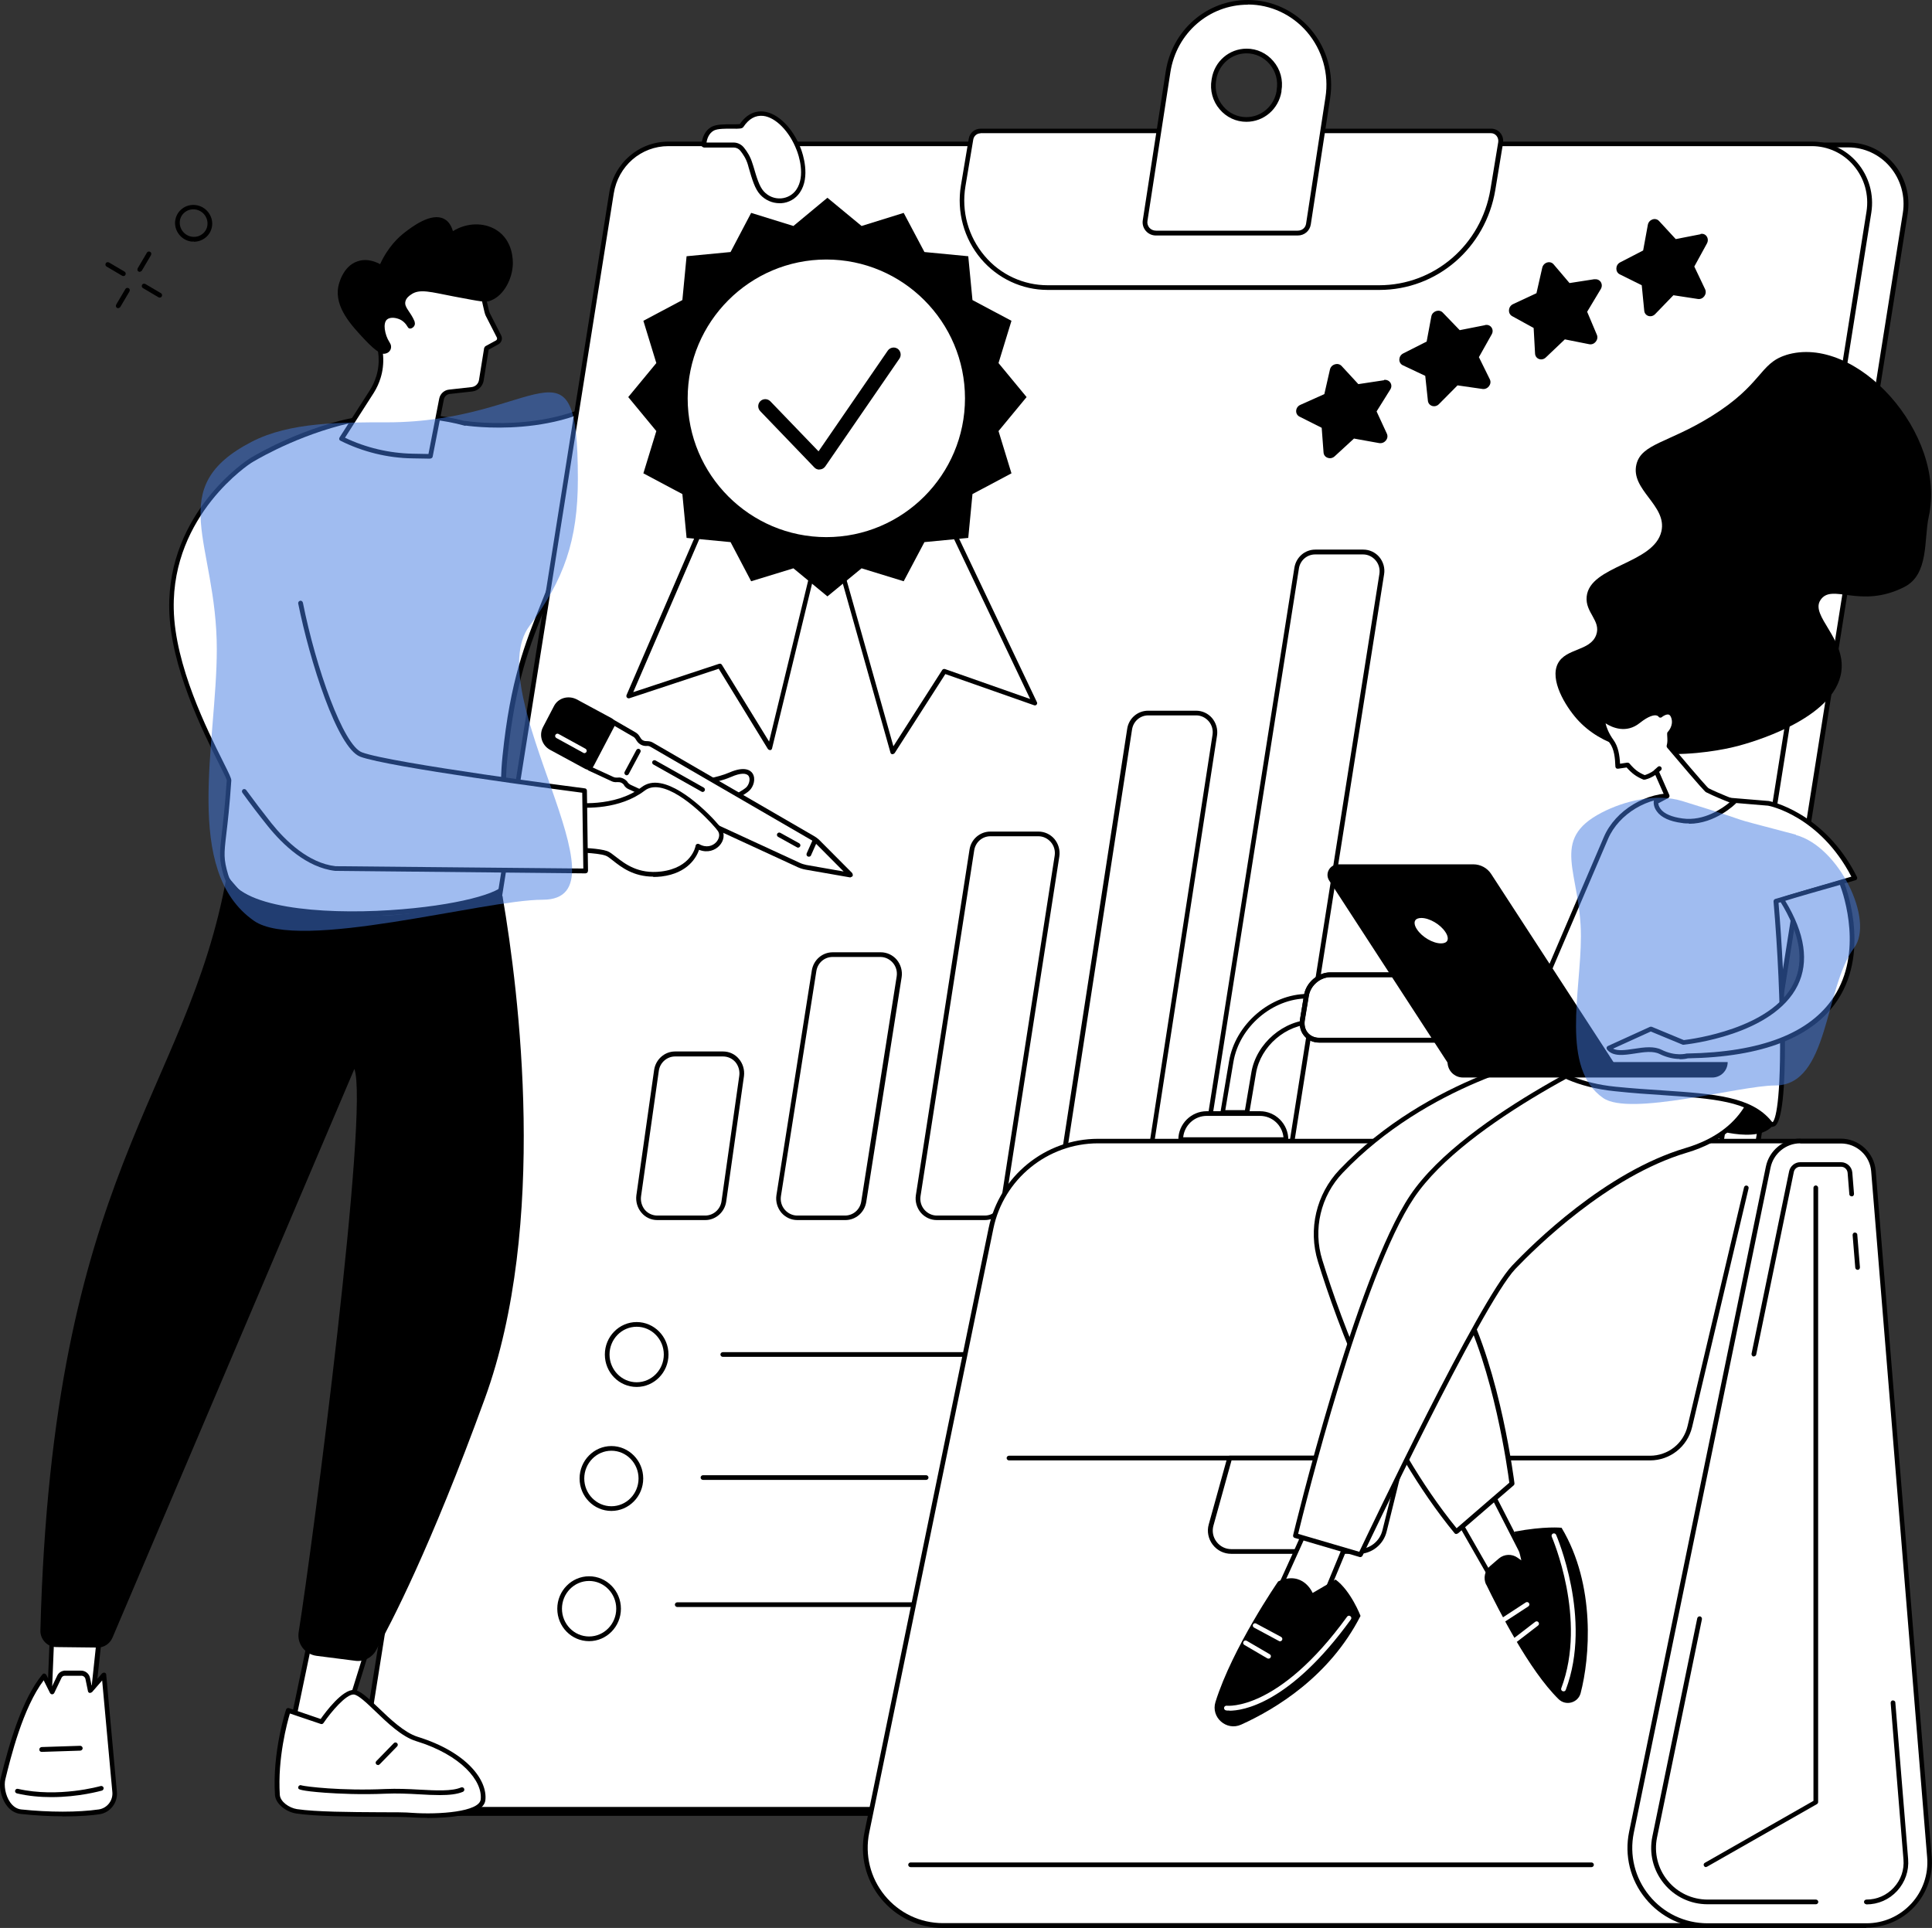 <?xml version="1.0" encoding="UTF-8"?>
<svg id="Layer_2" data-name="Layer 2" xmlns="http://www.w3.org/2000/svg" viewBox="0 0 123.87 123.62">
  <rect x="0" y="0" width="123.87" height="123.62" fill="#333333" stroke="none"/>
  <defs>
    <style>
      .cls-1 {
        fill: #fff;
      }

      .cls-2 {
        fill: #427be2;
        opacity: .5;
      }
    </style>
  </defs>
  <g id="Layer_1-2" data-name="Layer 1">
    <g id="Quality_work" data-name="Quality work">
      <g>
        <g>
          <path class="cls-1" d="M50.37,9h-4.2s-1.47,10.61-5.47,15.07c-3.79,4.23-10.89,3.07-10.89,3.07,0,0,0,0,0,.02-2.74-.75-5.87-.58-8.01-.02-3.35.88-5.76,2.42-5.76,2.42,0,0-5.16,3.26-5.04,9.49.1,4.83,3.72,10.58,3.69,10.99-.32,4.61-.68,4.45-.19,6.1,1.17,3.99,17.71,2.34,18,.52.27-1.66-.5-4.43-.12-8.16.61-5.88,1.82-7.97,3.19-11.6,7.6-.62,12.5-4.91,14.03-11.8,1.58-7.11.77-16.1.77-16.1Z"/>
          <path d="M22.6,58.75c-3.95,0-7.69-.67-8.25-2.57-.32-1.08-.28-1.43-.13-2.73.09-.75.2-1.77.32-3.42-.01-.09-.25-.56-.5-1.06-1.01-2.02-3.12-6.22-3.19-9.92-.12-6.24,5.06-9.59,5.11-9.62.02-.02,2.47-1.56,5.8-2.44,1.95-.51,5.07-.78,8.01,0,.02,0,.04,0,.07,0,.07.01,7.06,1.1,10.75-3.02,3.93-4.38,5.42-14.89,5.44-14.99.01-.07.07-.13.15-.13h4.2c.08,0,.14.06.15.14,0,.09.79,9.1-.77,16.15-1.56,7.04-6.56,11.27-14.07,11.91-.23.6-.45,1.16-.67,1.7-1.06,2.65-1.98,4.94-2.48,9.77-.22,2.1-.06,3.91.06,5.37.1,1.15.17,2.06.06,2.8-.18,1.12-4.67,1.81-7.64,1.99-.79.05-1.6.08-2.41.08ZM25.82,26.81c-1.56,0-2.97.21-3.99.47-3.28.87-5.7,2.39-5.72,2.4-.05.03-5.09,3.29-4.97,9.36.07,3.63,2.16,7.79,3.16,9.79.41.82.54,1.09.53,1.22-.11,1.66-.23,2.68-.32,3.43-.15,1.28-.18,1.59.12,2.61.62,2.12,5.96,2.55,10.35,2.27,4.28-.27,7.26-1.12,7.36-1.74.11-.7.03-1.64-.06-2.73-.12-1.47-.28-3.29-.06-5.42.5-4.87,1.43-7.18,2.5-9.85.23-.57.46-1.15.7-1.78.02-.05.07-.09.13-.1,7.43-.6,12.36-4.75,13.9-11.68,1.45-6.53.87-14.76.78-15.92h-3.93c-.19,1.23-1.75,10.84-5.49,15.02-3.59,4-10.15,3.24-10.94,3.13-.03.01-.07.02-.1,0-1.31-.36-2.67-.49-3.94-.49Z"/>
        </g>
        <g>
          <g>
            <g>
              <g>
                <path class="cls-1" d="M102.74,116.28H29.41c-2.28,0-4.01-2.08-3.65-4.38L41.54,12.47c.29-1.83,1.84-3.17,3.65-3.17h73.32c2.28,0,4.01,2.08,3.65,4.38l-15.77,99.43c-.29,1.83-1.84,3.17-3.65,3.17Z"/>
                <path d="M102.74,116.43H29.41c-1.11,0-2.17-.49-2.9-1.35-.75-.88-1.08-2.05-.9-3.21L41.39,12.44c.3-1.91,1.9-3.3,3.8-3.3h73.32c1.11,0,2.17.49,2.9,1.35.75.88,1.08,2.05.9,3.21l-15.77,99.43c-.3,1.91-1.9,3.3-3.8,3.3ZM45.18,9.45c-1.75,0-3.22,1.28-3.5,3.05l-15.77,99.43c-.17,1.07.13,2.15.83,2.97.67.79,1.65,1.24,2.67,1.24h73.32c1.75,0,3.22-1.28,3.5-3.05l15.77-99.43c.17-1.07-.13-2.15-.83-2.97-.67-.79-1.65-1.24-2.67-1.24H45.18Z"/>
              </g>
              <g>
                <path class="cls-1" d="M100.41,116.02H27.08c-2.28,0-4.01-2.08-3.65-4.37L39.21,12.39c.29-1.83,1.84-3.17,3.65-3.17h73.32c2.28,0,4.01,2.08,3.65,4.37l-15.77,99.25c-.29,1.83-1.84,3.17-3.65,3.17Z"/>
                <path d="M100.41,116.17H27.08c-1.11,0-2.17-.49-2.9-1.35-.75-.88-1.08-2.05-.9-3.2L39.06,12.37c.3-1.91,1.9-3.29,3.8-3.29h73.32c1.11,0,2.17.49,2.9,1.35.75.88,1.08,2.05.9,3.2l-15.77,99.25c-.3,1.91-1.9,3.29-3.8,3.29ZM42.85,9.37c-1.75,0-3.22,1.28-3.5,3.04l-15.77,99.25c-.17,1.07.13,2.14.83,2.96.67.79,1.65,1.24,2.67,1.24h73.32c1.75,0,3.22-1.28,3.5-3.04l15.77-99.25c.17-1.07-.13-2.14-.83-2.96-.67-.79-1.65-1.24-2.67-1.24H42.85Z"/>
              </g>
            </g>
            <g>
              <g>
                <path class="cls-1" d="M88.42,18.44h-21.25c-3.4,0-5.98-3.11-5.41-6.53l.5-2.99c.05-.3.31-.53.61-.53h32.74c.38,0,.67.35.61.74l-.5,3.03c-.6,3.62-3.68,6.28-7.29,6.28Z"/>
                <path d="M88.42,18.59h-21.25c-1.64,0-3.2-.73-4.27-1.99-1.1-1.3-1.57-3.02-1.29-4.71l.5-2.99c.06-.38.38-.65.76-.65h32.74c.22,0,.44.1.58.27.15.18.21.41.18.64l-.5,3.03c-.62,3.71-3.74,6.4-7.43,6.4ZM62.86,8.55c-.23,0-.42.17-.46.4l-.5,2.99c-.27,1.61.18,3.23,1.23,4.47,1.01,1.2,2.49,1.88,4.04,1.88h21.25c3.55,0,6.55-2.59,7.14-6.15l.5-3.03c.02-.14-.02-.29-.11-.4-.09-.11-.22-.17-.35-.17h-32.74Z"/>
              </g>
              <g>
                <path class="cls-1" d="M74.11,14.95h9.08c.34,0,.64-.23.69-.58l1.24-8.09c.5-3.22-1.93-6.13-5.12-6.13-2.55,0-4.72,1.89-5.12,4.46l-1.47,9.53c-.07.44.26.8.69.8ZM77.82,5.13v-.06c.18-1.04,1.06-1.81,2.1-1.81,1.31,0,2.3,1.2,2.09,2.52v.06c-.18,1.04-1.06,1.81-2.1,1.81-1.31,0-2.3-1.2-2.09-2.52Z"/>
                <path d="M83.19,15.1h-9.08c-.25,0-.49-.11-.65-.3-.16-.19-.23-.43-.19-.68l1.47-9.53c.41-2.66,2.63-4.59,5.27-4.59,1.54,0,3,.68,4.01,1.86,1.05,1.22,1.51,2.84,1.26,4.45l-1.24,8.09c-.07.41-.41.7-.84.7ZM80.01.3c-2.49,0-4.58,1.82-4.97,4.33l-1.47,9.53c-.03.16.02.32.12.44.1.12.26.19.43.19h9.08c.28,0,.5-.18.54-.45l1.24-8.09c.24-1.52-.2-3.05-1.19-4.21-.96-1.11-2.33-1.75-3.78-1.75ZM79.91,7.81c-.66,0-1.28-.29-1.71-.8-.45-.52-.64-1.22-.52-1.9h0s.01-.06.01-.06c.18-1.12,1.12-1.93,2.24-1.93.66,0,1.28.29,1.71.8.45.52.64,1.22.52,1.9v.06c-.19,1.12-1.13,1.93-2.25,1.93ZM77.97,5.16c-.1.6.07,1.2.46,1.66.37.44.91.69,1.48.69.96,0,1.78-.71,1.94-1.68v-.06c.11-.6-.06-1.2-.45-1.66-.37-.44-.91-.69-1.48-.69-.96,0-1.78.71-1.94,1.68v.06Z"/>
              </g>
            </g>
          </g>
          <g>
            <g>
              <path d="M81.04,78.23h-3.07c-.39,0-.76-.17-1.02-.47-.26-.31-.38-.72-.31-1.12l6.35-40.24c.11-.67.67-1.16,1.34-1.16h3.08c.39,0,.76.17,1.02.47.26.31.38.72.31,1.12l-6.36,40.24c-.11.67-.67,1.16-1.34,1.16ZM83.28,36.45l-6.35,40.24c-.05.32.04.64.25.88.2.23.49.37.79.37h3.07c.52,0,.96-.38,1.04-.9l6.36-40.24c.05-.32-.04-.64-.25-.88-.2-.23-.49-.37-.79-.37h-3.08c-.52,0-.96.38-1.04.9Z"/>
              <path d="M72.08,78.23h-3.08c-.39,0-.76-.17-1.02-.47-.26-.31-.38-.72-.32-1.12l4.61-29.91.15.02-.15-.02c.1-.67.67-1.16,1.34-1.16h3.08c.39,0,.76.17,1.02.47.26.31.38.72.32,1.12l-4.61,29.91c-.1.67-.67,1.16-1.34,1.16ZM73.62,45.87c-.52,0-.96.38-1.04.91l-4.61,29.91c-.05.32.04.64.25.88.2.23.49.37.79.37h3.08c.52,0,.96-.38,1.04-.91l4.61-29.91c.05-.32-.04-.64-.25-.88-.2-.23-.49-.37-.79-.37h-3.08Z"/>
              <path d="M63.14,78.23h-3.08c-.39,0-.76-.17-1.02-.47-.26-.31-.38-.72-.32-1.12l3.44-22.16c.1-.67.67-1.16,1.34-1.16h3.08c.39,0,.76.17,1.02.47.26.31.38.72.32,1.12l-3.44,22.16c-.1.67-.67,1.16-1.34,1.16ZM62.46,54.53l-3.44,22.16c-.05.32.04.64.25.88.2.23.49.37.79.37h3.08c.52,0,.96-.38,1.04-.91l3.44-22.16c.05-.32-.04-.64-.25-.88-.2-.23-.49-.37-.79-.37h-3.08c-.52,0-.96.38-1.04.91Z"/>
              <path d="M54.19,78.23h-3.07c-.39,0-.76-.17-1.02-.47-.26-.31-.38-.72-.32-1.12l2.27-14.42c.11-.67.67-1.16,1.34-1.16h3.08c.39,0,.76.17,1.02.47.26.31.38.72.32,1.12l-2.27,14.42c-.11.67-.67,1.16-1.34,1.16ZM53.38,61.36c-.52,0-.96.38-1.04.91l-2.27,14.42c-.05.32.04.64.25.88.2.23.49.37.79.37h3.07c.52,0,.96-.38,1.04-.91l2.27-14.42c.05-.32-.04-.64-.25-.88-.2-.23-.49-.37-.79-.37h-3.08ZM52.19,62.25h0,0Z"/>
              <path d="M45.22,78.23h-3.08c-.39,0-.76-.17-1.01-.47-.26-.3-.38-.71-.33-1.11l1.14-8.05c.1-.67.67-1.18,1.34-1.18h3.08c.39,0,.76.17,1.01.47.26.3.38.71.33,1.11l-1.14,8.05c-.1.67-.67,1.18-1.34,1.18ZM42.24,68.66l-1.14,8.05c-.04.31.05.63.25.87.2.23.49.36.79.36h3.08c.52,0,.97-.4,1.04-.92l1.14-8.05c.04-.31-.05-.63-.25-.87-.2-.23-.49-.36-.79-.36h-3.08c-.52,0-.97.4-1.04.92Z"/>
            </g>
            <g>
              <path d="M40.82,88.93c-1.13,0-2.04-.93-2.04-2.08s.92-2.08,2.04-2.08,2.04.93,2.04,2.08-.92,2.08-2.04,2.08ZM40.82,85.07c-.96,0-1.74.8-1.74,1.78s.78,1.78,1.74,1.78,1.74-.8,1.74-1.78-.78-1.78-1.74-1.78Z"/>
              <path d="M39.2,96.88c-1.13,0-2.04-.93-2.04-2.08s.92-2.08,2.04-2.08,2.04.93,2.04,2.08-.92,2.08-2.04,2.08ZM39.2,93.02c-.96,0-1.74.8-1.74,1.78s.78,1.78,1.74,1.78,1.74-.8,1.74-1.78-.78-1.78-1.74-1.78Z"/>
              <path d="M37.77,105.23c-1.13,0-2.04-.93-2.04-2.08s.92-2.08,2.04-2.08,2.04.93,2.04,2.08-.92,2.08-2.04,2.08ZM37.77,101.37c-.96,0-1.74.8-1.74,1.78s.78,1.78,1.74,1.78,1.74-.8,1.74-1.78-.78-1.78-1.74-1.78Z"/>
              <path d="M66.62,87h-20.28c-.08,0-.15-.07-.15-.15s.07-.15.15-.15h20.28c.08,0,.15.07.15.15s-.07.15-.15.15Z"/>
              <path class="cls-1" d="M65.35,94.89h-2.11c-.08,0-.15-.07-.15-.15s.07-.15.15-.15h2.11c.08,0,.15.07.15.15s-.07.15-.15.15Z"/>
              <path d="M59.38,94.89h-14.31c-.08,0-.15-.07-.15-.15s.07-.15.15-.15h14.31c.08,0,.15.07.15.15s-.07.15-.15.15Z"/>
              <path d="M63.7,103.04h-20.28c-.08,0-.15-.07-.15-.15s.07-.15.15-.15h20.28c.08,0,.15.07.15.15s-.07.15-.15.15Z"/>
            </g>
          </g>
        </g>
        <g>
          <g>
            <g>
              <g>
                <path class="cls-1" d="M42.21,50.41s3.03-.04,4.62-.73c1.58-.69,1.56.51,1.11.93-.36.34-2.55,1.56-4.52,1.7l-1.21-1.9Z"/>
                <path d="M43.42,52.45c-.05,0-.1-.03-.13-.07l-1.21-1.9s-.03-.1,0-.15c.03-.05.08-.08.13-.08.03,0,3.02-.05,4.56-.72.97-.42,1.35-.14,1.48.06.22.34.07.85-.21,1.11-.42.39-2.66,1.6-4.61,1.74,0,0,0,0-.01,0ZM42.48,50.55l1.02,1.6c1.92-.17,4.03-1.37,4.34-1.66.18-.17.29-.53.16-.73-.14-.21-.54-.2-1.11.05-1.33.58-3.63.71-4.41.74Z"/>
              </g>
              <g>
                <g>
                  <path class="cls-1" d="M37.79,49.27l1.5-2.97,1.4.81c.08.04.14.11.19.18l.09.14c.11.17.3.27.5.26.11,0,.22.02.31.07l10.38,6.02c.09.05.16.11.23.18l2.14,2.15-2.86-.5c-.16-.03-.31-.07-.45-.14l-10.86-5.01c-.09-.04-.17-.11-.23-.19v-.02c-.13-.16-.31-.26-.51-.25h-.1c-.09.01-.18,0-.26-.05l-1.49-.69Z"/>
                  <path d="M54.54,56.26s-.02,0-.03,0l-2.86-.5c-.17-.03-.33-.08-.49-.15l-10.86-5.01c-.12-.05-.22-.14-.29-.25v-.02c-.1-.12-.23-.19-.37-.18h-.1c-.11.01-.23-.01-.33-.06l-1.49-.69s-.07-.05-.08-.09c-.01-.04-.01-.08,0-.12l1.5-2.97s.05-.06.09-.08c.04-.01.08,0,.12.01l1.4.81c.1.06.18.14.24.23l.09.14c.08.13.22.2.37.19.14,0,.28.02.4.09l10.38,6.02c.1.06.19.13.27.2l2.14,2.15s.06.12.03.18c-.03.05-.08.08-.13.08ZM39.66,49.85c.23,0,.45.12.59.31v.02c.06.06.12.11.18.14l10.86,5.01c.13.06.27.1.41.13l2.39.42-1.81-1.82c-.06-.06-.13-.11-.2-.16l-10.38-6.02c-.07-.04-.15-.06-.23-.05-.26.02-.5-.11-.64-.32l-.09-.14c-.04-.05-.08-.1-.14-.13l-1.26-.73-1.36,2.69,1.35.62c.06.03.13.04.19.04h.1s.02,0,.04,0Z"/>
                </g>
                <path d="M51.86,54.93s-.04,0-.06-.01c-.08-.03-.11-.12-.08-.2l.4-.9c.03-.08.12-.11.2-.08.08.03.11.12.08.2l-.4.9c-.02.06-.08.09-.14.09Z"/>
                <g>
                  <path d="M36.88,44.99l2.26,1.22c.12.06.16.21.1.32l-1.33,2.54c-.06.12-.21.16-.33.1l-2.25-1.22c-.45-.24-.63-.8-.4-1.25l.71-1.36c.23-.44.79-.61,1.24-.36Z"/>
                  <path d="M37.7,49.35c-.06,0-.13-.02-.18-.05l-2.25-1.22c-.52-.28-.73-.93-.46-1.45l.71-1.36c.13-.25.35-.43.62-.51.28-.08.57-.05.83.08l2.26,1.22c.19.1.26.34.16.52l-1.33,2.54c-.05.09-.13.16-.23.19-.04.01-.08.02-.11.02ZM36.43,45.02c-.08,0-.15.01-.22.03-.19.06-.35.19-.44.36l-.71,1.36c-.19.37-.04.84.34,1.05l2.25,1.22s.05.01.07,0c.02,0,.04-.02.05-.04l1.33-2.54s0-.1-.04-.12l-2.26-1.22c-.12-.06-.24-.1-.37-.1Z"/>
                </g>
                <path d="M40.18,49.71s-.05,0-.07-.02c-.07-.04-.1-.13-.06-.2l.75-1.4c.04-.07.13-.1.2-.06.07.04.1.13.06.2l-.75,1.4c-.03.05-.08.08-.13.08Z"/>
                <path d="M45.05,50.78s-.05,0-.07-.02l-3.09-1.74c-.07-.04-.1-.13-.06-.2.04-.07.13-.1.2-.06l3.09,1.74c.07.04.1.13.06.2-.03.05-.08.08-.13.08Z"/>
                <path d="M51.17,54.35s-.05,0-.07-.02l-1.21-.67c-.07-.04-.1-.13-.06-.2.04-.07.13-.1.2-.06l1.21.67c.07.04.1.13.06.2-.03.05-.08.08-.13.08Z"/>
                <path class="cls-1" d="M37.47,48.29s-.05,0-.07-.02l-1.73-.95c-.07-.04-.1-.13-.06-.2.04-.07.13-.1.2-.06l1.73.95c.07.04.1.13.06.2-.03.05-.08.08-.13.08Z"/>
              </g>
              <g>
                <path class="cls-1" d="M36.74,51.59s2.68.38,4.49-1.02c1.54-1.19,4.66,2.22,4.93,2.65.38.61-.46,1.57-1.42,1.03,0,0-.26,1.52-2.34,1.77s-2.97-1.11-3.53-1.31c-.56-.2-2.16-.21-2.16-.21l.03-2.9Z"/>
                <path d="M41.89,56.21c-1.28,0-2.06-.61-2.59-1.03-.19-.15-.35-.28-.48-.32-.53-.19-2.09-.21-2.11-.21-.04,0-.08-.02-.11-.04-.03-.03-.04-.07-.04-.11l.03-2.9s.02-.08.05-.11c.03-.03.08-.04.12-.03.03,0,2.64.35,4.38-.99.33-.25.73-.34,1.21-.25,1.66.3,3.72,2.59,3.93,2.94.2.33.14.76-.17,1.08-.26.27-.73.47-1.29.25-.15.44-.69,1.5-2.41,1.71-.19.02-.36.03-.53.03ZM36.87,54.35c.42,0,1.58.05,2.06.22.17.06.34.2.56.37.57.44,1.42,1.12,2.9.94,1.94-.24,2.2-1.59,2.21-1.65,0-.05.04-.09.08-.11.04-.02.1-.02.14,0,.47.27.87.12,1.09-.11.17-.18.28-.47.13-.71-.18-.29-2.17-2.52-3.73-2.8-.4-.07-.72,0-.97.19-1.6,1.23-3.81,1.13-4.44,1.07l-.02,2.59Z"/>
              </g>
            </g>
            <path class="cls-1" d="M18.51,30.01s-3.68,1.55-5.62,7.84c-1.07,3.48-.87,8.43,4.41,15.02,1.06,1.32,2.54,2.63,4.22,2.82l16.06.16-.07-5.14s-12.45-1.62-14.32-2.32c-1.66-.62-4.06-8.74-4.31-12.72l-.36-5.65Z"/>
            <path d="M37.57,56h0l-16.06-.16s-.01,0-.02,0c-1.83-.21-3.36-1.68-4.32-2.87-.57-.71-1.12-1.43-1.63-2.14-.05-.07-.03-.16.03-.21.07-.05.16-.03.21.03.51.7,1.06,1.42,1.62,2.13.92,1.15,2.38,2.56,4.11,2.76l15.89.15-.07-4.86c-1.4-.18-12.44-1.64-14.23-2.31-1.49-.56-3.25-6.19-3.98-9.82-.02-.08.04-.16.12-.18.08-.02.16.04.18.12.83,4.18,2.59,9.15,3.79,9.6,1.83.69,14.17,2.3,14.29,2.31.07,0,.13.07.13.15l.07,5.14s-.02.08-.04.11c-.03.03-.07.04-.11.04Z"/>
          </g>
          <g>
            <path class="cls-1" d="M51.22,9.58c.19.49.55,1.8-.05,2.68-.54.79-1.67.82-2.31.11-.34-.37-.5-.98-.75-1.83-.12-.42-.31-.71-.51-.97-.13-.17-.34-.27-.55-.27h-1.91s.01-.75.57-1.05c.49-.26,1.75-.05,1.84-.19,1.1-1.65,2.92-.43,3.68,1.53Z"/>
            <path d="M49.98,13.03c-.47,0-.92-.2-1.24-.55-.34-.37-.51-.95-.74-1.74l-.04-.15c-.12-.42-.32-.7-.49-.92-.1-.13-.26-.21-.43-.21h-1.91s-.08-.03-.11-.05c-.03-.03-.04-.07-.04-.11,0-.03.02-.84.65-1.17.31-.17.86-.16,1.3-.16.19,0,.42,0,.5-.01.51-.75,1.11-.85,1.52-.81.93.1,1.89,1.06,2.4,2.39h0c.11.29.63,1.8-.07,2.81-.27.4-.71.65-1.19.68-.04,0-.08,0-.11,0ZM45.3,9.14h1.74c.26,0,.51.13.67.34.19.24.4.55.54,1.02l.05.15c.22.75.38,1.3.67,1.62.29.32.69.48,1.11.45.39-.03.75-.23.97-.55.62-.89.14-2.27.03-2.54-.46-1.21-1.35-2.11-2.15-2.2-.49-.05-.91.18-1.26.7-.08.13-.28.13-.74.12-.39,0-.91-.01-1.16.12-.33.18-.44.55-.47.76Z"/>
          </g>
        </g>
        <g>
          <g>
            <g>
              <polygon class="cls-1" points="19.97 104.73 18.8 110.35 21.86 111.21 23.55 105.75 19.97 104.73"/>
              <path d="M21.86,111.36s-.03,0-.04,0l-3.06-.87c-.08-.02-.12-.1-.11-.18l1.17-5.62s.03-.08.07-.1c.04-.02.08-.03.12-.02l3.59,1.02s.07.04.09.07c.02.04.02.08.01.12l-1.69,5.47c-.02.06-.08.11-.14.11ZM18.97,110.24l2.79.79,1.61-5.18-3.28-.93-1.11,5.32Z"/>
            </g>
            <g>
              <g>
                <path class="cls-1" d="M17.78,115.08c.03.54.7.97,1.23,1.05,1.86.28,6.23.16,7.41.24,1.54.11,4.43,0,4.54-.99.14-1.2-1.15-2.95-4.24-3.9-1.6-.5-3.29-2.95-4.03-2.99-.75-.04-2.07,1.89-2.07,1.89l-2.13-.72s-.88,2.68-.71,5.42Z"/>
                <path d="M27.39,116.56c-.56,0-.97-.03-.98-.03-.41-.03-1.2-.03-2.12-.04-1.81-.01-4.07-.02-5.3-.21-.62-.09-1.32-.6-1.36-1.19-.18-2.74.7-5.45.71-5.47.01-.04.04-.07.08-.09.04-.02.08-.02.12,0l2.02.69c.3-.43,1.4-1.91,2.14-1.86.39.02.91.52,1.57,1.15.74.71,1.65,1.58,2.5,1.85,3.19.99,4.49,2.8,4.35,4.06-.11,1-2.38,1.15-3.72,1.15ZM18.59,109.86c-.18.59-.8,2.89-.65,5.22.03.45.6.84,1.1.92,1.21.18,3.45.19,5.26.2.93,0,1.73,0,2.14.04,1.71.12,4.29-.07,4.38-.86.13-1.18-1.24-2.85-4.14-3.74-.92-.28-1.86-1.19-2.62-1.92-.56-.54-1.1-1.05-1.38-1.07-.48-.03-1.45,1.11-1.94,1.83-.04.06-.11.08-.17.06l-1.98-.67Z"/>
              </g>
              <path d="M28.2,115.1c-.41,0-.85-.02-1.33-.05-.7-.04-1.43-.07-2.14-.04-1.62.07-3,0-3.88-.06-1.62-.12-1.69-.23-1.71-.26-.03-.05-.03-.1,0-.15.04-.07.13-.1.2-.06,0,0,0,0,0,0,.26.07,2.52.36,5.38.23.73-.03,1.46,0,2.17.04,1.07.06,2.09.11,2.67-.14.08-.03.16,0,.2.08.03.08,0,.16-.08.2-.38.16-.89.21-1.48.21Z"/>
              <path d="M24.23,113.17s-.08-.01-.1-.04c-.06-.06-.06-.15,0-.21l1.12-1.15c.06-.06.15-.06.21,0,.06.06.06.15,0,.21l-1.12,1.15s-.07.05-.11.05Z"/>
            </g>
          </g>
          <g>
            <g>
              <polygon class="cls-1" points="3.35 104.46 3.19 108.38 5.93 109.04 6.42 104.49 3.35 104.46"/>
              <path d="M5.93,109.19s-.02,0-.04,0l-2.73-.66c-.07-.02-.12-.08-.11-.15l.16-3.92c0-.08.07-.14.15-.14h0l3.07.03s.08.02.11.05c.03.03.04.07.04.12l-.49,4.55s-.03.08-.06.11c-.03.02-.06.03-.09.03ZM3.35,108.26l2.45.59.45-4.22-2.76-.02-.15,3.65Z"/>
            </g>
            <g>
              <g>
                <path class="cls-1" d="M6.35,116.17c-1.1.15-2.88.22-5,0-.95-.1-1.32-1.42-1.15-2.1.46-1.89,1.27-4.95,2.65-6.61l.5,1.02.48-.99c.06-.12.18-.2.31-.21h1.03c.22-.02.42.13.46.34l.16.78.88-1.01.68,7.47c.08.64-.36,1.23-1,1.32Z"/>
                <path d="M4.01,116.46c-.75,0-1.65-.04-2.68-.15-.37-.04-.69-.24-.93-.58-.38-.54-.47-1.26-.36-1.7.56-2.27,1.37-5.08,2.68-6.67.03-.04.08-.06.13-.05.05,0,.09.04.12.08l.37.74.34-.71c.09-.17.25-.27.43-.3,0,0,.01,0,.02,0h1.02c.29-.02.56.17.62.46l.1.49.68-.78s.1-.06.16-.04c.06.02.1.07.1.13l.68,7.47c.09.71-.41,1.38-1.12,1.48-.39.06-1.2.14-2.36.14ZM6.35,116.17h0,0ZM2.81,107.73c-1.35,1.78-2.13,4.98-2.47,6.37-.09.37-.01,1,.31,1.46.19.27.43.43.71.46,1.79.19,3.65.19,4.97,0,.55-.08.94-.59.87-1.15l-.65-7.12-.65.75s-.1.06-.15.05c-.06-.01-.1-.06-.11-.11l-.16-.78c-.03-.14-.16-.23-.3-.21,0,0-.01,0-.02,0h-1.02c-.08,0-.15.05-.19.12l-.47.98c-.02.05-.08.08-.13.09-.05,0-.11-.03-.14-.08l-.4-.8Z"/>
              </g>
              <path d="M3.3,115.23c-.7,0-1.46-.06-2.22-.24-.08-.02-.13-.1-.11-.18.02-.08.1-.13.18-.11,2.58.59,5.27-.17,5.3-.18.08-.02.16.02.19.1.02.08-.02.16-.1.19-.08.02-1.48.42-3.24.42Z"/>
              <path d="M2.67,112.33c-.08,0-.15-.06-.15-.15,0-.08.06-.15.15-.16l2.47-.08c.08,0,.15.06.16.15,0,.08-.06.15-.15.16l-2.47.08s0,0,0,0Z"/>
            </g>
          </g>
          <path d="M32.23,57.53c1.04,6.07,2.92,20.99-1.15,32.16-3.5,9.61-6.01,14.39-6.97,16.13-.26.47-.79.74-1.32.67l-2.5-.32c-.74-.1-1.26-.78-1.14-1.52.91-5.72,4.53-33.54,3.57-36.11l-15.51,36.47c-.17.39-.55.64-.97.63l-2.62-.03c-.58,0-1.05-.49-1.03-1.08.77-29.52,9.41-34.26,11.95-48.38,0-.03.83.96.86.98,2.53,1.47,3.8,1.35,7.69,1.57,4.21.23,8.11-1.36,9.04-1.31.07,0,.1.09.11.16Z"/>
        </g>
        <g>
          <g>
            <path class="cls-1" d="M27.59,29.26l.72-3.68c.05-.25.26-.43.51-.46l1.44-.16c.31-.04.55-.27.6-.58l.33-2.05s0,0,0,0l.68-.37c.14-.07.19-.24.12-.38l-.72-1.41c-.14-.27-.33-1.83-.64-1.81,0,0-5.19-1.81-6.71.35-.4.57-.45,1.32-.18,1.97l.35.82c.36.85.44,1.81.17,2.7-.1.32-.24.62-.41.91l-1.95,3.04c1.42.71,2.97,1.09,4.56,1.12l1.14.02Z"/>
            <path d="M27.59,29.41h0l-1.14-.02c-1.6-.02-3.2-.42-4.62-1.13-.04-.02-.07-.05-.08-.09-.01-.04,0-.08.02-.12l1.95-3.04c.17-.27.3-.56.4-.87.26-.82.2-1.74-.16-2.6l-.35-.82c-.3-.71-.23-1.52.19-2.11,1.54-2.17,6.44-.55,6.86-.41.28.02.42.52.6,1.33.05.24.11.49.15.56l.72,1.41c.11.21.03.47-.18.58l-.62.34-.32,1.98c-.06.37-.36.66-.73.7l-1.44.16c-.19.02-.34.16-.38.34l-.72,3.68c-.01.07-.08.12-.15.12ZM22.11,28.06c1.35.65,2.85,1,4.34,1.03l1.02.02.69-3.55c.06-.31.32-.55.64-.58l1.44-.16c.24-.03.43-.21.47-.45l.33-2.05s.04-.09.08-.12l.68-.37c.06-.03.09-.12.06-.18l-.72-1.41c-.05-.1-.1-.31-.17-.63-.07-.33-.22-1-.35-1.1-.01,0-.03,0-.04,0-.05-.02-5.1-1.75-6.54.29-.36.51-.42,1.21-.16,1.82l.35.82c.39.92.45,1.91.17,2.8-.1.33-.25.65-.43.94l-1.86,2.9ZM30.64,18.49h0,0Z"/>
          </g>
          <path d="M26.59,20.63c-.27-.66-.68-.91-.6-1.29.05-.23.24-.37.36-.45.55-.4,1.28-.16,2.75.12,1.82.34,2.03.4,2.37.26.87-.34,1.37-1.42,1.41-2.3.01-.25.03-1.56-1.08-2.24-.81-.49-1.89-.45-2.76.09-.08-.26-.23-.62-.58-.79-.82-.42-2.05.52-2.48.85-.4.3-1.1.94-1.61,2.06-.16-.09-.77-.41-1.43-.19-.98.31-1.23,1.52-1.25,1.63-.25,1.33.85,2.49,1.67,3.37.45.48.69.67.96.85.16.11.36.11.53.02,0,0,0,0,0,0,.22-.12.29-.4.16-.61l-.04-.07c-.16-.25-.26-.54-.3-.84-.03-.24,0-.49.14-.61.25-.21.66-.07.72-.05.31.1.5.33.62.54.13.23.55-.04.43-.34Z"/>
        </g>
      </g>
      <g>
        <path d="M12.44,15.49c-.05,0-.1,0-.16,0-.65-.08-1.12-.68-1.05-1.32h0c.04-.31.19-.59.44-.78.25-.2.56-.28.88-.24.65.08,1.12.68,1.05,1.32-.04.31-.19.59-.44.78-.21.16-.46.25-.73.25ZM11.53,14.19c-.05.48.3.93.79.99.24.03.47-.03.66-.18.18-.14.3-.35.32-.58.05-.48-.3-.93-.79-.99-.24-.03-.47.03-.66.18-.18.14-.3.35-.32.58Z"/>
        <g>
          <path d="M7.91,17.7s-.05,0-.08-.02l-1-.59c-.07-.04-.09-.13-.05-.21.04-.07.13-.09.21-.05l1,.59c.07.04.09.13.05.21-.03.05-.08.07-.13.07Z"/>
          <path d="M10.24,19.08s-.05,0-.08-.02l-1-.59c-.07-.04-.09-.13-.05-.21.04-.07.13-.09.21-.05l1,.59c.07.04.09.13.05.21-.03.05-.08.07-.13.07Z"/>
          <path d="M7.58,19.76s-.05,0-.08-.02c-.07-.04-.09-.13-.05-.21l.59-1c.04-.07.13-.09.21-.05.07.04.09.13.05.21l-.59,1s-.08.07-.13.07Z"/>
          <path d="M8.96,17.43s-.05,0-.08-.02c-.07-.04-.09-.13-.05-.21l.59-1c.04-.07.13-.1.21-.05.07.04.09.13.05.21l-.59,1s-.08.07-.13.07Z"/>
        </g>
      </g>
      <g>
        <g>
          <path class="cls-1" d="M112.94,123.47h-52.49c-3.15,0-5.51-2.89-4.87-5.98l7.96-38.73c.67-3.26,3.54-5.59,6.86-5.59h45.02l-2.48,50.3Z"/>
          <path d="M112.94,123.62h-52.49c-1.55,0-2.99-.69-3.97-1.89-.98-1.2-1.36-2.76-1.05-4.27l7.96-38.73c.68-3.31,3.63-5.71,7.01-5.71h45.02s.08.02.11.05c.03.03.04.07.04.11l-2.48,50.3c0,.08-.07.14-.15.14ZM70.4,73.31c-3.24,0-6.06,2.3-6.71,5.47l-7.96,38.73c-.29,1.43.07,2.89.99,4.02.92,1.13,2.28,1.78,3.74,1.78h52.35l2.47-50h-44.86Z"/>
        </g>
        <g>
          <path class="cls-1" d="M119.66,123.47h-10.19c-3.15,0-5.51-2.89-4.87-5.98l8.77-42.66c.2-.97,1.05-1.67,2.04-1.67h2.62c1.09,0,1.99.83,2.08,1.92l3.59,44c.19,2.36-1.67,4.38-4.04,4.38Z"/>
          <path d="M119.66,123.62h-10.19c-1.55,0-2.99-.69-3.97-1.89-.98-1.2-1.36-2.76-1.05-4.27l8.77-42.66c.21-1.03,1.13-1.79,2.19-1.79h2.62c1.16,0,2.13.9,2.23,2.05l3.59,44c.1,1.17-.31,2.33-1.1,3.19-.79.86-1.92,1.35-3.09,1.35ZM115.42,73.31c-.91,0-1.71.65-1.9,1.55l-8.77,42.66c-.29,1.43.07,2.89.99,4.02.92,1.13,2.28,1.78,3.74,1.78h10.19c1.1,0,2.12-.45,2.87-1.26.74-.8,1.11-1.88,1.02-2.96l-3.59-44c-.08-1-.93-1.78-1.93-1.78h-2.62Z"/>
        </g>
        <g>
          <path d="M116.42,122.1h-6.94c-1.09,0-2.11-.48-2.8-1.33-.69-.85-.96-1.94-.74-3.01l2.88-14c.02-.08.1-.13.18-.12.08.02.13.1.12.18l-2.88,14c-.2.98.05,1.99.68,2.76.63.78,1.57,1.22,2.57,1.22h6.94c.08,0,.15.07.15.15s-.07.15-.15.15Z"/>
          <path d="M119.66,122.1c-.08,0-.15-.07-.15-.15s.07-.15.15-.15c.68,0,1.3-.27,1.76-.77.46-.5.68-1.14.62-1.81l-.82-10.03c0-.08.05-.16.14-.16.08,0,.16.05.16.14l.82,10.03c.06.76-.19,1.48-.7,2.04s-1.22.87-1.98.87Z"/>
          <path d="M119.1,81.42c-.08,0-.14-.06-.15-.14l-.17-2.09c0-.08.05-.16.14-.16.08,0,.16.05.16.14l.17,2.09c0,.08-.05.16-.14.16,0,0,0,0-.01,0Z"/>
          <path d="M112.45,86.98s-.02,0-.03,0c-.08-.02-.13-.1-.12-.18l2.41-11.7c.07-.33.37-.58.71-.58h2.62c.37,0,.69.29.72.66l.11,1.37c0,.08-.05.16-.14.16-.08,0-.16-.05-.16-.14l-.11-1.37c-.02-.22-.2-.39-.42-.39h-2.62c-.2,0-.37.14-.41.34l-2.41,11.7c-.01.07-.08.12-.15.12Z"/>
        </g>
        <path d="M105.79,93.64h-41.1c-.08,0-.15-.07-.15-.15s.07-.15.15-.15h41.1c1.15,0,2.15-.78,2.41-1.91l3.62-15.3c.02-.08.1-.13.18-.11.08.02.13.1.11.18l-3.62,15.3c-.3,1.26-1.41,2.14-2.7,2.14Z"/>
        <g>
          <path class="cls-1" d="M89.93,93.49l-1.15,4.65c-.19.79-.89,1.34-1.7,1.34h-8.14c-.89,0-1.53-.85-1.29-1.7l1.19-4.29h11.08Z"/>
          <path d="M87.08,99.63h-8.14c-.47,0-.9-.21-1.19-.59-.28-.37-.38-.85-.25-1.3l1.19-4.29c.02-.06.08-.11.14-.11h11.08s.09.02.12.06c.03.04.04.08.03.13l-1.15,4.65c-.2.86-.96,1.46-1.84,1.46ZM78.96,93.64l-1.16,4.18c-.1.36-.03.74.2,1.04.23.3.57.47.95.47h8.14c.74,0,1.38-.5,1.55-1.23l1.11-4.46h-10.78Z"/>
        </g>
        <path d="M102.04,119.72h-43.66c-.08,0-.15-.07-.15-.15s.07-.15.15-.15h43.66c.08,0,.15.07.15.15s-.07.15-.15.15Z"/>
        <g>
          <g>
            <path class="cls-1" d="M80.77,71.41h-3.41c-.92,0-1.67.75-1.67,1.67h6.74c0-.92-.75-1.67-1.67-1.67Z"/>
            <path d="M82.44,73.22h-6.74c-.08,0-.15-.07-.15-.15,0-1,.82-1.82,1.82-1.82h3.41c1,0,1.82.82,1.82,1.82,0,.08-.07.15-.15.15ZM75.86,72.92h6.43c-.08-.77-.72-1.37-1.51-1.37h-3.41c-.79,0-1.43.6-1.51,1.37Z"/>
          </g>
          <g>
            <path d="M108.09,71.41h-3.41c-.92,0-1.67.75-1.67,1.67h6.74c0-.92-.75-1.67-1.67-1.67Z"/>
            <path d="M109.75,73.22h-6.74c-.08,0-.15-.07-.15-.15,0-1,.82-1.82,1.82-1.82h3.41c1,0,1.82.82,1.82,1.82,0,.08-.07.15-.15.15ZM103.17,72.92h6.43c-.08-.77-.72-1.37-1.51-1.37h-3.41c-.79,0-1.43.6-1.51,1.37Z"/>
          </g>
          <g>
            <path class="cls-1" d="M107.2,71.32l.55-3.26c.39-2.31-1.17-4.19-3.48-4.19h-20.44c-2.31,0-4.5,1.88-4.89,4.19l-.55,3.26h1.56l.43-2.54c.3-1.8,2.01-3.26,3.81-3.26h19.17c1.8,0,3.01,1.46,2.71,3.26l-.43,2.54h1.56Z"/>
            <path d="M107.2,71.47h-1.56s-.09-.02-.11-.05c-.03-.03-.04-.08-.03-.12l.43-2.54c.14-.84-.05-1.62-.55-2.2-.48-.57-1.2-.89-2.02-.89h-19.17c-1.73,0-3.37,1.41-3.66,3.14l-.43,2.54c-.01.07-.07.13-.15.13h-1.56s-.09-.02-.11-.05c-.03-.03-.04-.08-.03-.12l.55-3.26c.4-2.38,2.66-4.32,5.04-4.32h20.44c1.15,0,2.17.45,2.85,1.26.7.83.98,1.93.78,3.11l-.55,3.26c-.01.07-.07.13-.15.13ZM105.81,71.17h1.26l.53-3.14c.18-1.09-.07-2.1-.71-2.86-.63-.74-1.56-1.15-2.62-1.15h-20.44c-2.24,0-4.37,1.82-4.75,4.07l-.52,3.09h1.26l.41-2.41c.31-1.87,2.09-3.39,3.96-3.39h19.17c.91,0,1.7.35,2.25.99.55.65.77,1.52.61,2.44l-.4,2.36Z"/>
          </g>
          <g>
            <path class="cls-1" d="M103.25,62.51h-17.95c-.72,0-1.41.59-1.53,1.31l-.26,1.57c-.12.72.37,1.31,1.09,1.31h17.95c.72,0,1.41-.59,1.53-1.31l.26-1.57c.12-.72-.37-1.31-1.09-1.31Z"/>
            <path d="M102.54,66.85h-17.95c-.39,0-.74-.15-.97-.43-.24-.28-.33-.66-.27-1.06l.26-1.57c.13-.79.89-1.44,1.68-1.44h17.95c.39,0,.74.15.97.43.24.28.33.66.27,1.06l-.26,1.57c-.13.79-.89,1.44-1.68,1.44ZM85.3,62.66c-.65,0-1.27.53-1.38,1.19l-.26,1.57c-.05.31.02.6.2.81.18.21.44.32.74.32h17.95c.65,0,1.27-.53,1.38-1.19l.26-1.57c.05-.31-.02-.6-.2-.81-.18-.21-.44-.32-.74-.32h-17.95Z"/>
          </g>
          <path d="M92.25,66.85h-7.66c-.39,0-.74-.15-.97-.43-.24-.28-.33-.66-.27-1.06l.26-1.57c.13-.79.89-1.44,1.68-1.44h5.99c.08,0,.15.07.15.15s-.07.15-.15.15h-5.99c-.65,0-1.27.53-1.38,1.19l-.26,1.57c-.05.31.02.6.2.81.18.21.44.32.74.32h7.66c.08,0,.15.07.15.15s-.07.15-.15.15Z"/>
        </g>
        <path d="M109.38,119.72c-.05,0-.1-.03-.13-.08-.04-.07-.02-.16.06-.2l6.96-3.97v-39.31c0-.08.07-.15.15-.15s.15.07.15.15v39.39c0,.05-.03.1-.08.13l-7.04,4.01s-.05.02-.07.02Z"/>
      </g>
      <g>
        <path d="M109.11,72.18s3.13,1.17,4.36.18c1.23-.98-1.9-2.64-2.64-2.52-.74.12-1.72,2.33-1.72,2.33Z"/>
        <g>
          <g>
            <polygon class="cls-1" points="93.37 97.23 96.31 102.39 97.91 100.18 95.33 95.14 93.37 97.23"/>
            <path d="M96.31,102.54s0,0,0,0c-.05,0-.1-.03-.12-.08l-2.95-5.16c-.03-.06-.02-.13.02-.18l1.97-2.09s.08-.05.13-.05c.05,0,.09.04.11.08l2.58,5.04c.03.05.02.11-.01.16l-1.6,2.21s-.07.06-.12.06ZM93.55,97.25l2.78,4.86,1.41-1.95-2.44-4.77-1.74,1.85Z"/>
          </g>
          <path d="M95.29,101.6c.78,1.6,2.74,5.49,4.64,7.35.46.45,1.24.24,1.41-.38.59-2.24.99-6.92-1.22-10.61,0,0-1.05-.12-3.02.25l.44,1.84-.24-.17c-.36-.26-.86-.24-1.2.05l-.57.49c-.34.29-.44.78-.25,1.18Z"/>
          <path class="cls-1" d="M100.24,108.44s-.04,0-.05,0c-.08-.03-.12-.12-.09-.19,1.68-4.44-.59-9.66-.61-9.72-.03-.08,0-.16.08-.2.08-.03.16,0,.2.08.02.05,2.34,5.39.62,9.94-.02.06-.08.1-.14.1Z"/>
          <path class="cls-1" d="M96.44,103.99s-.1-.02-.13-.07c-.05-.07-.03-.16.04-.21l1.47-.96c.07-.05.16-.03.21.04.05.07.03.16-.04.21l-1.47.96s-.05.02-.08.02Z"/>
          <path class="cls-1" d="M97.17,105.3s-.09-.02-.12-.06c-.05-.07-.04-.16.03-.21l1.35-1.04c.07-.05.16-.04.21.03.05.07.04.16-.03.21l-1.35,1.04s-.06.03-.09.03Z"/>
          <g>
            <path class="cls-1" d="M84.03,97.35c0,.12-2.7,6.02-2.7,6.02l3.07.25,2.09-5.04-2.46-1.23Z"/>
            <path d="M84.4,103.77s0,0-.01,0l-3.07-.25s-.09-.03-.12-.07c-.02-.04-.03-.09,0-.14,1.04-2.28,2.61-5.73,2.69-5.98,0-.04.03-.08.07-.1.04-.03.1-.03.15,0l2.46,1.23c.07.04.1.12.07.19l-2.09,5.04c-.02.06-.08.09-.14.09ZM81.56,103.24l2.75.22,1.99-4.81-2.19-1.09c-.17.41-.72,1.67-2.56,5.68Z"/>
          </g>
          <path d="M84.16,102.14s-.61-1.47-2.21-.74c0,0-2.93,4.24-4.02,7.73-.31.99.71,1.88,1.65,1.45,2.21-1,5.67-3.09,7.65-6.97,0,0-.61-1.6-1.6-2.33l-1.47.86Z"/>
          <path class="cls-1" d="M78.83,109.68c-.13,0-.2,0-.22-.01-.08-.01-.14-.09-.13-.17.01-.08.09-.14.17-.13.03,0,3.3.38,7.72-5.71.05-.07.14-.08.21-.03.07.05.08.14.03.21-3.94,5.44-6.96,5.85-7.78,5.85Z"/>
          <path class="cls-1" d="M81.33,106.35s-.05,0-.08-.02l-1.47-.86c-.07-.04-.1-.13-.05-.21.04-.07.13-.1.21-.05l1.47.86c.07.04.1.13.05.21-.03.05-.08.07-.13.07Z"/>
          <path class="cls-1" d="M82.07,105.24s-.05,0-.07-.02l-1.6-.86c-.07-.04-.1-.13-.06-.2.04-.07.13-.1.2-.06l1.6.86c.07.04.1.13.06.2-.03.05-.08.08-.13.08Z"/>
          <g>
            <path class="cls-1" d="M99.75,67.62s-8,1.43-13.77,7.48c-1.46,1.53-1.97,3.73-1.35,5.74,1.28,4.14,4.07,11.69,8.73,17.37l3.56-3.07s-.86-7.13-3.19-11.55c-2.33-4.42,11.3-14.01,11.3-14.01l-5.28-1.97Z"/>
            <path d="M93.37,98.36s0,0-.01,0c-.04,0-.08-.02-.1-.05-4.7-5.73-7.51-13.37-8.76-17.42-.64-2.07-.11-4.32,1.38-5.89,5.74-6.02,13.78-7.51,13.86-7.53.03,0,.05,0,.08,0l5.28,1.97c.05.02.09.07.1.12,0,.06-.02.11-.06.14-.14.1-13.5,9.56-11.25,13.81,2.32,4.4,3.2,11.53,3.21,11.6,0,.05-.01.1-.05.13l-3.56,3.07s-.06.04-.1.04ZM99.74,67.77c-.62.12-8.19,1.7-13.65,7.43-1.42,1.49-1.92,3.63-1.31,5.59,1.24,4,4,11.53,8.61,17.2l3.38-2.92c-.1-.79-1-7.32-3.17-11.42-2.23-4.22,9.26-12.7,11.11-14.04l-4.98-1.85Z"/>
          </g>
          <g>
            <path class="cls-1" d="M83.05,98.46l4.18,1.23s7.61-16.1,9.83-18.43c2.21-2.33,6.51-6.14,11.05-7.5,4.54-1.35,4.54-4.79,4.54-4.79l-7.74-2.21s-10.81,4.67-14.37,9.95c-3.56,5.28-7.49,21.75-7.49,21.75Z"/>
            <path d="M87.23,99.84s-.03,0-.04,0l-4.18-1.23c-.08-.02-.12-.1-.1-.18.04-.16,3.98-16.55,7.51-21.8,3.55-5.26,14.33-9.96,14.43-10.01.03-.01.07-.02.1,0l7.74,2.21c.06.02.11.08.11.14,0,.04-.05,3.57-4.65,4.94-5.07,1.51-9.69,6.09-10.99,7.45-2.17,2.29-9.72,18.23-9.8,18.39-.03.05-.08.09-.14.09ZM83.23,98.35l3.92,1.15c.75-1.57,7.67-16.11,9.8-18.35,1.31-1.38,5.97-6.01,11.12-7.54,3.93-1.17,4.38-3.95,4.43-4.54l-7.57-2.16c-.79.35-10.88,4.87-14.26,9.88-3.33,4.94-7.05,19.95-7.44,21.56Z"/>
          </g>
        </g>
        <g>
          <g>
            <path class="cls-1" d="M118.91,56.31c-2.09-4.18-5.53-4.79-5.53-4.79l-5.9-.49c-1.84-.12-3.8,1.01-4.53,2.71l-5.42,12.65s1.11,2.95,6.02,3.44c4.91.49,8.29.18,9.89,2.15,1.05,1.3,1.02-7.35.41-14.18l5.05-1.48Z"/>
            <path d="M113.65,72.26c-.09,0-.2-.04-.31-.19-1.2-1.47-3.51-1.63-6.71-1.85-.93-.06-1.97-.13-3.08-.25-4.95-.5-6.1-3.41-6.14-3.54-.01-.04-.01-.08,0-.11l5.42-12.65c.74-1.73,2.75-2.93,4.68-2.8l5.9.49s3.55.68,5.65,4.87c.02.04.02.09,0,.13-.02.04-.05.07-.1.08l-4.93,1.45c.42,4.86.77,13.91-.27,14.33-.03.01-.07.02-.11.02ZM97.71,66.39c.18.39,1.48,2.85,5.87,3.29,1.1.11,2.15.18,3.07.24,3.27.22,5.64.39,6.92,1.96.05.07.08.07.08.07.01,0,.47-.24.48-4.79.01-2.75-.15-6.26-.42-9.36,0-.07.04-.14.11-.16l4.88-1.43c-2.04-3.92-5.3-4.55-5.34-4.55l-5.88-.49c-1.8-.12-3.69,1.01-4.38,2.62l-5.39,12.59Z"/>
          </g>
          <g>
            <path class="cls-1" d="M103.15,67.2l2.7-1.23,2.09.86s11.32-1.13,6.31-9.15c-.02-.03,3.82-1.12,3.82-1.12,0,0,4.56,10.89-9.88,11.13,0,0-.74.25-1.72-.25-.98-.49-2.7.49-3.32-.25Z"/>
            <path d="M107.69,67.9c-.33,0-.78-.07-1.29-.32-.42-.21-1.01-.12-1.58-.03-.72.11-1.4.21-1.78-.25-.03-.04-.04-.08-.03-.13.01-.05.04-.08.08-.1l2.7-1.23s.08-.02.12,0l2.05.85c.49-.06,5.61-.72,7.04-3.64.71-1.44.41-3.21-.88-5.28-.02-.04-.03-.09-.01-.13.04-.09.04-.12,3.92-1.21.07-.02.15.02.18.09.02.04,1.76,4.3-.37,7.57-1.58,2.42-4.82,3.69-9.63,3.77-.06.02-.25.06-.52.06ZM105.73,67.15c.29,0,.56.04.8.16.91.45,1.6.24,1.61.24.01,0,.03,0,.04,0,4.72-.08,7.88-1.3,9.4-3.64,1.85-2.83.66-6.45.39-7.17-1.25.35-2.98.85-3.51,1.02,1.27,2.09,1.54,3.92.8,5.42-1.57,3.2-7.08,3.78-7.32,3.81-.02,0-.05,0-.07-.01l-2.03-.84-2.42,1.1c.31.16.81.09,1.34.01.32-.05.65-.1.97-.1Z"/>
          </g>
        </g>
        <g>
          <path d="M92.85,68.18h10.65l-7.9-12.15c-.25-.38-.68-.61-1.14-.61h-8.65c-.55,0-.88.59-.59,1.04l7.62,11.72Z"/>
          <g>
            <path class="cls-1" d="M90.72,59.68c.35.53,1.09.96,1.66.96s.76-.43.41-.96c-.35-.53-1.09-.96-1.66-.96s-.76.43-.41.96Z"/>
            <path d="M92.39,60.79c-.63,0-1.41-.45-1.79-1.03-.21-.32-.26-.64-.13-.87.11-.21.35-.33.66-.33.63,0,1.41.45,1.79,1.03.21.32.26.64.13.87-.11.21-.35.33-.66.33ZM91.13,58.86c-.2,0-.34.06-.4.17-.07.13-.03.34.12.56.32.49,1.02.9,1.54.9.2,0,.34-.06.4-.17.07-.13.03-.34-.12-.56-.32-.49-1.02-.9-1.54-.9Z"/>
          </g>
          <path d="M93.8,68.1h15.98c.55,0,.99.44.99.99h-17.96c0-.55.44-.99.99-.99Z" transform="translate(203.58 137.19) rotate(180)"/>
        </g>
        <g>
          <path d="M114.49,22.77c4.51-1.42,10.34,5.05,9.17,10.37-.32,1.47.03,3.69-1.57,4.5-2.85,1.44-4.65-.3-5.38.85-.64,1,1.62,2.45,1.35,4.55-.4,3.12-6,4.62-6.63,4.79-.47.13-7.15,1.83-10.32-1.72-.76-.86-1.76-2.51-1.23-3.56.51-1,2.08-.79,2.46-1.84.33-.91-.72-1.43-.61-2.46.2-1.99,4.31-2.09,4.79-4.18.38-1.67-2-2.65-1.6-4.3.33-1.33,2.05-1.37,4.79-3.07,3.29-2.04,3.08-3.39,4.79-3.93Z"/>
          <g>
            <path class="cls-1" d="M109.46,50.66c-.11-.05-1.59-1.8-2.45-2.83.07-.29.06-.38.03-.81,0,0,.45-.45.27-1.03-.21-.68-.85-.13-.85-.13,0,0-.3-.52-1.42.38-1.12.9-2.3-.19-2.3-.19,0,0,0,.67.59,1.49.33.45.38,1.05.4,1.6l.63-.09c.35.41.6.61,1.08.81,0,0,.38-.07.76-.39l.69,1.57-.7.37s-.16.98,1.68,1.23c1.84.25,3.32-1.23,3.32-1.23,0,0-.98-.37-1.72-.74Z"/>
            <path d="M108.28,52.8c-.14,0-.29,0-.44-.03-.78-.1-1.33-.35-1.61-.74-.25-.33-.2-.65-.2-.66,0-.05.04-.09.08-.11l.58-.3-.56-1.27c-.35.24-.66.3-.68.3-.03,0-.06,0-.08,0-.46-.19-.73-.39-1.08-.78l-.55.08s-.09,0-.12-.03c-.03-.03-.05-.07-.05-.11-.02-.55-.07-1.11-.37-1.52-.61-.85-.62-1.55-.62-1.58,0-.06.04-.11.09-.14.05-.02.12-.01.16.03.04.04,1.1.99,2.11.19.53-.43.97-.61,1.31-.55.1.02.17.05.22.09.14-.09.38-.21.61-.14.18.05.3.2.37.43.17.55-.14.98-.26,1.13h0c.02.35.03.48-.02.71,1.97,2.34,2.31,2.69,2.37,2.74.72.36,1.69.72,1.7.73.05.02.08.06.09.11.01.05,0,.1-.04.14-.06.06-1.32,1.3-3,1.3ZM106.32,51.49c0,.08.03.22.15.38.23.31.72.52,1.41.61,1.39.19,2.58-.67,3.01-1.03-.34-.13-.98-.39-1.5-.65-.05-.02-.15-.08-2.5-2.86-.03-.04-.04-.08-.03-.13.06-.25.05-.33.03-.7v-.07s0-.08.04-.11c.02-.02.38-.4.23-.88-.04-.13-.1-.21-.17-.23-.14-.04-.36.09-.44.16-.03.03-.08.04-.12.03-.04,0-.08-.03-.1-.07h0s-.04-.05-.15-.07c-.14-.02-.46.02-1.05.49-.85.68-1.74.31-2.19.02.06.26.2.64.51,1.07.31.43.39.98.42,1.52l.46-.07c.05,0,.1.01.14.05.33.39.56.57.98.75.1-.03.38-.12.66-.35.04-.03.08-.04.13-.03.05.01.08.04.1.09l.69,1.57c.03.07,0,.16-.07.19l-.62.33Z"/>
          </g>
          <g>
            <path class="cls-1" d="M106.19,49.46l.2-.18-.2.18Z"/>
            <path d="M106.19,49.61s-.08-.02-.11-.05c-.06-.06-.05-.16.01-.21l.2-.18c.06-.06.16-.05.21.01.06.06.05.16-.01.21l-.2.18s-.06.04-.1.04Z"/>
          </g>
        </g>
      </g>
      <g>
        <g>
          <g>
            <polygon class="cls-1" points="46.91 29.36 40.32 44.63 46.15 42.7 49.36 47.94 53.32 31.64 46.91 29.36"/>
            <path d="M49.36,48.09c-.05,0-.1-.03-.13-.07l-3.15-5.14-5.72,1.89c-.06.02-.12,0-.16-.04-.04-.04-.05-.11-.03-.16l6.59-15.26c.03-.07.11-.11.19-.08l6.41,2.27c.07.03.11.1.1.18l-3.96,16.31c-.01.06-.06.1-.12.11,0,0-.02,0-.02,0ZM46.15,42.55c.05,0,.1.03.13.07l3.03,4.93,3.84-15.82-6.15-2.18-6.4,14.83,5.51-1.82s.03,0,.05,0Z"/>
          </g>
          <g>
            <polygon class="cls-1" points="52.72 32.2 57.23 48.21 60.54 43.04 66.33 45.07 59.12 29.92 52.72 32.2"/>
            <path d="M57.23,48.36s-.01,0-.02,0c-.06,0-.11-.05-.12-.11l-4.51-16c-.02-.08.02-.16.09-.18l6.41-2.28c.07-.03.15,0,.19.08l7.21,15.15c.03.05.02.12-.02.16-.04.05-.1.06-.16.04l-5.69-2-3.25,5.07s-.08.07-.13.07ZM52.9,32.3l4.38,15.55,3.13-4.89c.04-.06.11-.08.18-.06l5.46,1.92-7-14.7-6.15,2.19Z"/>
          </g>
        </g>
        <g>
          <polygon points="65.82 25.46 64.02 27.64 64.85 30.35 62.35 31.68 62.08 34.49 59.27 34.76 57.94 37.27 55.24 36.44 53.05 38.24 50.87 36.44 48.16 37.27 46.84 34.76 44.02 34.49 43.75 31.68 41.25 30.35 42.08 27.64 40.28 25.46 42.08 23.28 41.25 20.57 43.75 19.24 44.02 16.43 46.84 16.16 48.16 13.65 50.87 14.49 53.05 12.68 55.24 14.49 57.94 13.65 59.27 16.16 62.08 16.43 62.35 19.24 64.85 20.57 64.02 23.28 65.82 25.46"/>
          <g>
            <ellipse class="cls-1" cx="52.98" cy="25.54" rx="9.04" ry="9.05"/>
            <path d="M52.98,34.73c-5.07,0-9.19-4.13-9.19-9.2s4.12-9.2,9.19-9.2,9.19,4.13,9.19,9.2-4.12,9.2-9.19,9.2ZM52.98,16.64c-4.9,0-8.89,3.99-8.89,8.9s3.99,8.9,8.89,8.9,8.89-3.99,8.89-8.9-3.99-8.9-8.89-8.9Z"/>
          </g>
          <path d="M52.53,30.11c-.12,0-.24-.05-.32-.14l-3.47-3.61c-.17-.18-.17-.46.01-.64.18-.17.46-.17.64.01l3.09,3.21,4.44-6.46c.14-.2.42-.26.63-.12.2.14.26.42.12.63l-4.76,6.92c-.08.11-.2.18-.33.19-.01,0-.02,0-.04,0Z"/>
        </g>
      </g>
      <g>
        <path d="M88.74,24.38l-1.65.25-1.07-1.16c-.23-.25-.67-.12-.75.22l-.36,1.58-1.54.69c-.33.15-.36.59-.06.75l1.43.72.12,1.59c.03.34.45.48.71.24l1.24-1.14,1.61.29c.35.06.64-.29.5-.6l-.66-1.43.88-1.41c.19-.3-.05-.66-.41-.61Z"/>
        <path d="M95.21,20.85l-1.62.32-1.09-1.13c-.23-.24-.67-.09-.73.25l-.3,1.61-1.5.76c-.32.16-.34.61-.03.76l1.44.68.17,1.6c.04.34.46.47.71.21l1.19-1.2,1.6.23c.34.05.62-.32.47-.62l-.7-1.42.82-1.46c.18-.31-.07-.67-.42-.6Z"/>
        <path d="M102.24,17.9l-1.61.25-1.02-1.2c-.22-.26-.65-.13-.73.22l-.37,1.63-1.5.7c-.32.15-.36.6-.06.77l1.38.76.09,1.64c.02.35.43.5.69.25l1.22-1.16,1.56.31c.34.07.63-.3.49-.61l-.62-1.47.87-1.45c.19-.31-.04-.68-.39-.63Z"/>
        <path d="M109.03,15.02l-1.59.31-1.07-1.16c-.23-.25-.66-.1-.72.25l-.3,1.64-1.47.76c-.32.16-.33.62-.03.77l1.41.7.16,1.63c.03.35.45.48.7.22l1.17-1.21,1.57.24c.34.05.61-.32.46-.63l-.69-1.45.81-1.48c.17-.32-.07-.68-.41-.61Z"/>
      </g>
    </g>
    <path class="cls-2" d="M37.05,30.71c0,3.97-.9,6.46-3.1,9.42-3.24,4.35,6.69,17.56.85,17.56-3.79,0-15.63,3.37-18.52,1.35-4.59-3.21-2.38-11.39-2.38-17.41,0-6.87-3.47-10.36,2.25-13.31,2.44-1.26,5.71-1.24,8.65-1.24,9.81,0,12.25-6.18,12.25,3.63Z"/>
    <path class="cls-2" d="M115.14,53.54c2.76.73,5.05,5.47,3.74,7.23-1.93,2.59-1.6,8.83-5.07,8.83-2.26,0-9.31,2.01-11.03.8-2.73-1.91-1.42-6.78-1.42-10.37,0-4.09-2.06-6.17,1.34-7.93,1.45-.75,3.48-1.25,5.15-.74,5.84,1.8,1.65.67,7.3,2.16Z"/>
  </g>
</svg>